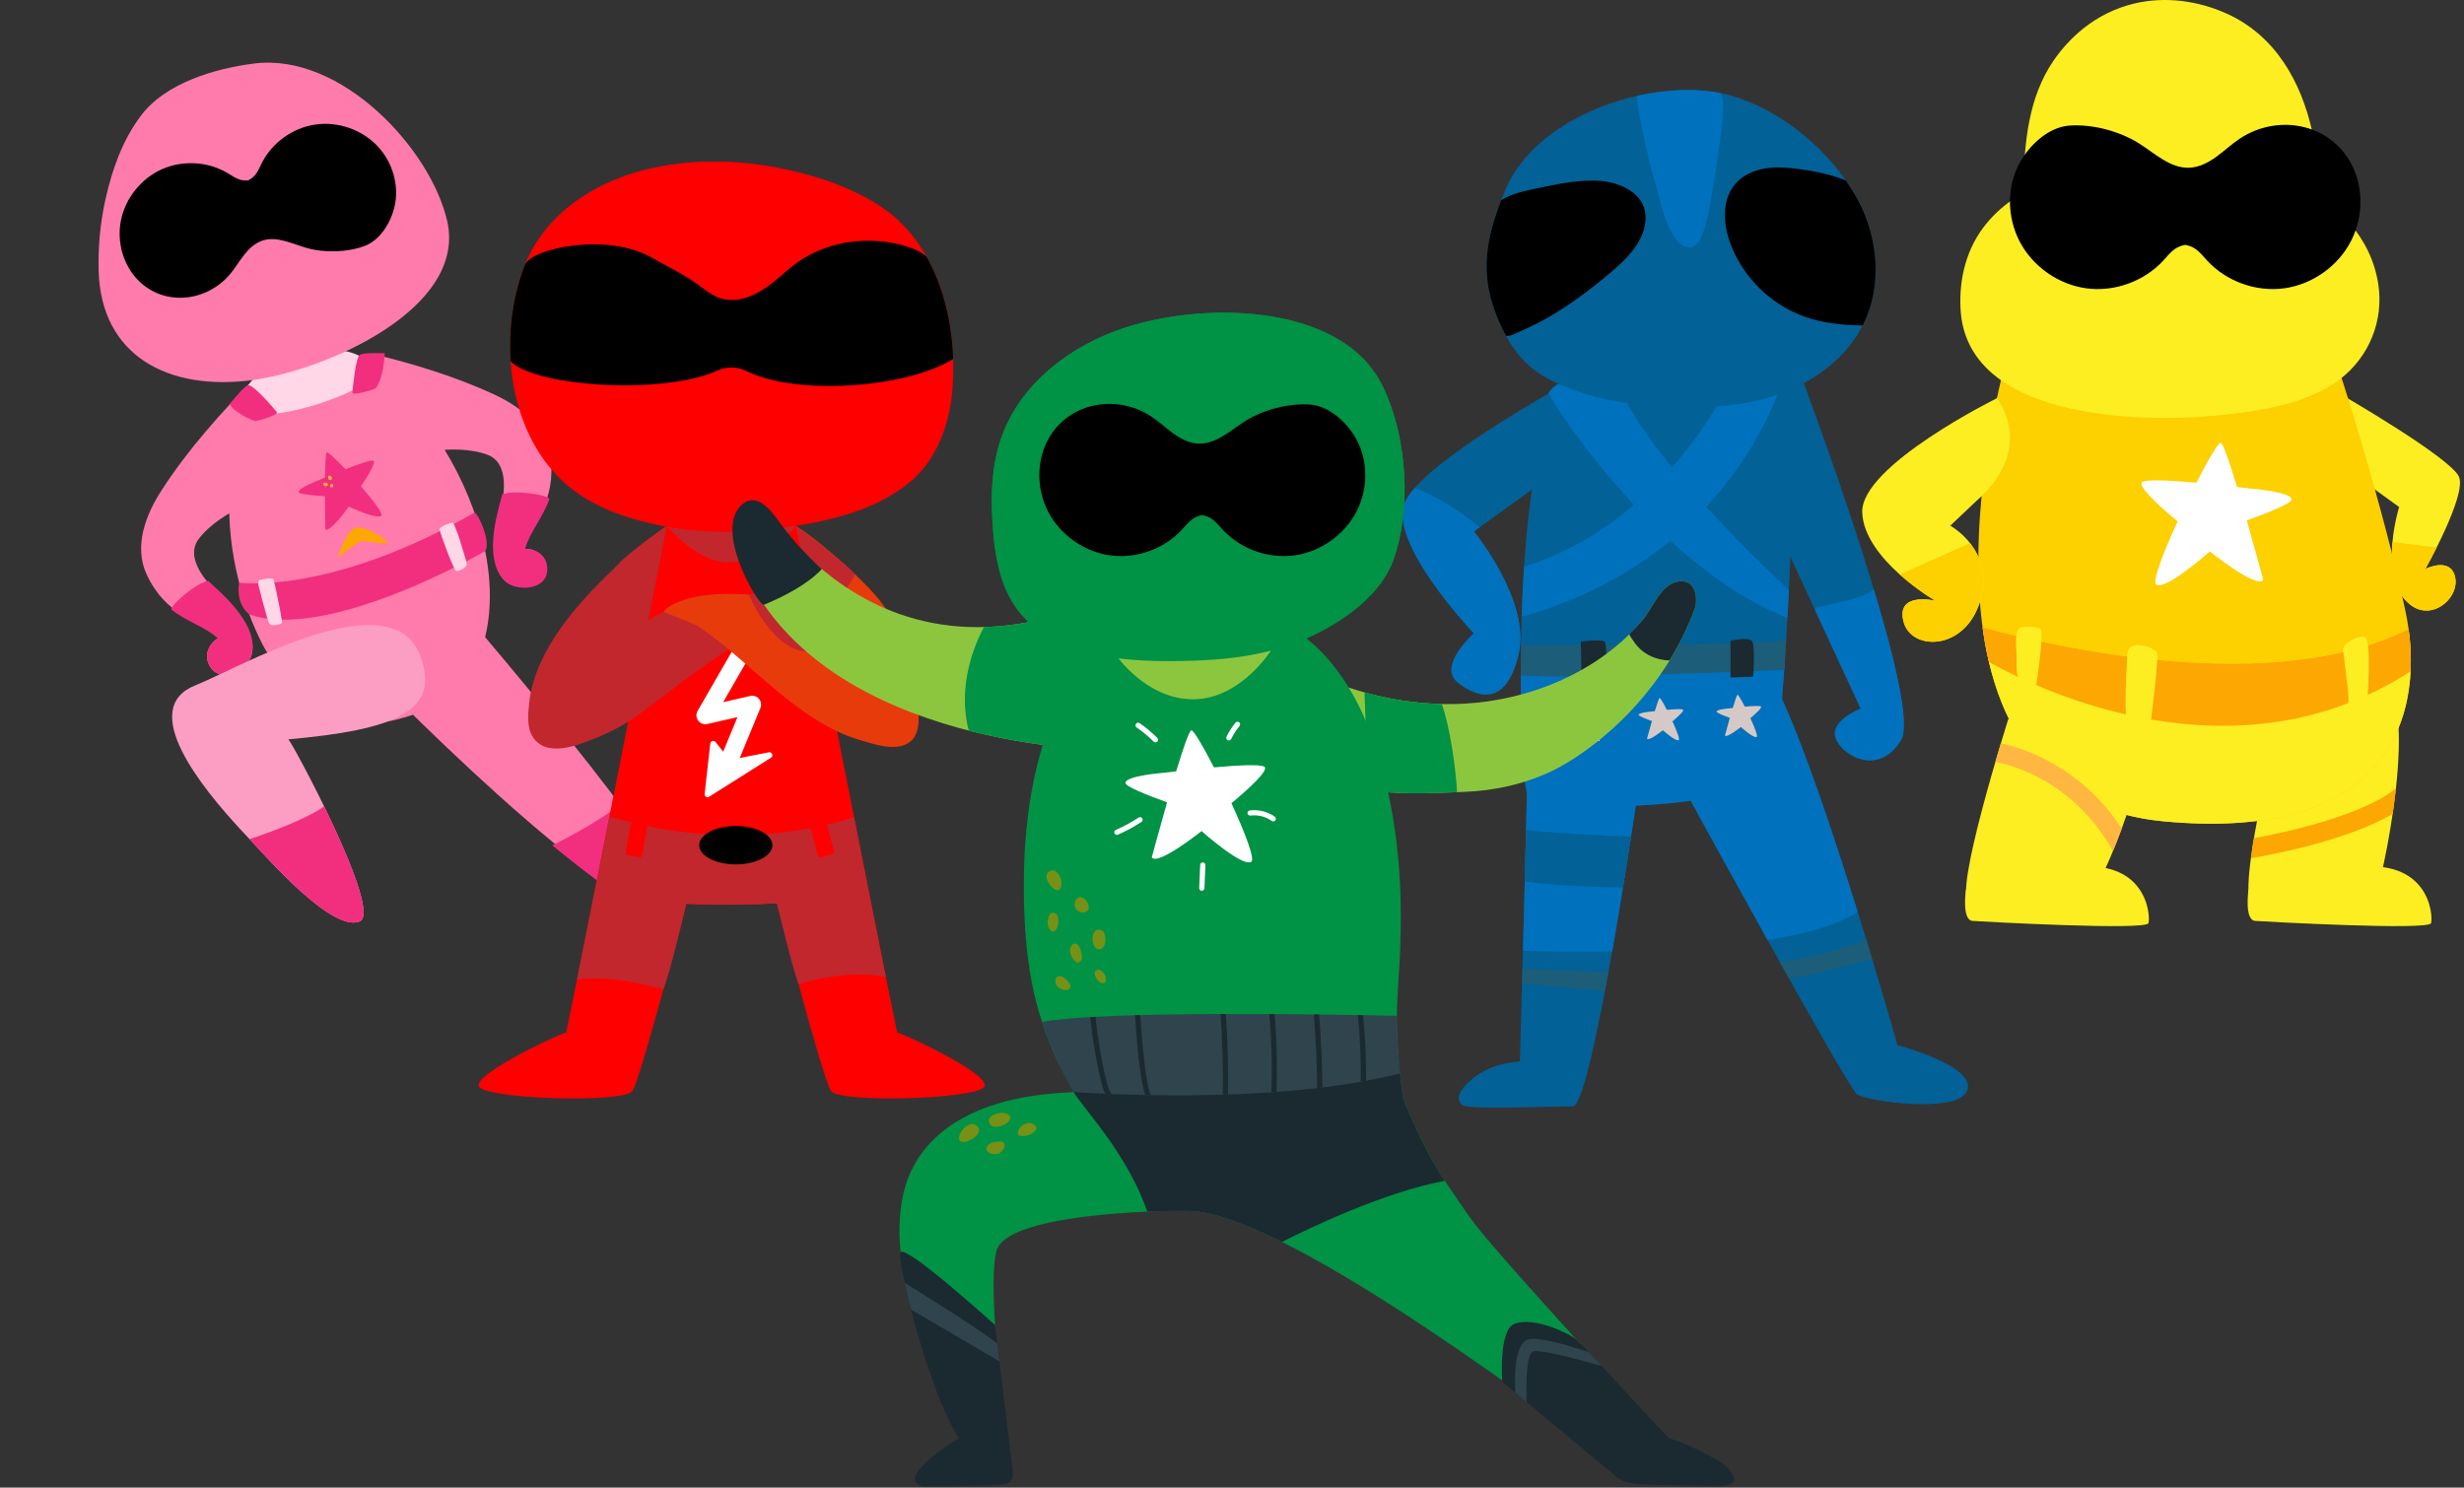 <svg width="520" height="314" viewBox="0 0 520 314" fill="none" xmlns="http://www.w3.org/2000/svg">
<rect x="0" y="0" width="520" height="314" fill="#333333" stroke="none"/>
<g clip-path="url(#clip0_10074_237)">
<path d="M494.055 83.26C494.055 83.26 517.382 96.724 518.962 100.684C520.542 104.644 511.846 120.087 511.846 120.087C511.846 120.087 517.382 117.314 518.172 122.068C518.962 126.819 511.846 132.364 507.102 126.028C502.359 119.691 506.312 107.021 506.312 107.021L499.196 101.874L494.058 83.263L494.055 83.26Z" fill="#FCEE21"/>
<path d="M476.391 172.933C476.391 172.933 472.807 190.73 475.495 190.73C478.183 190.73 498.34 193.136 500.132 192.172C501.924 191.209 510.434 151.288 503.716 145.035C504.166 145.035 476.391 172.933 476.391 172.933Z" fill="#FCEE21"/>
<path d="M423.554 75.343C423.554 75.343 396.547 167.729 456.688 173.369C504.171 177.822 512.39 151.041 507.589 128.711C502.786 106.384 494.144 79.698 494.144 79.698L423.554 75.343Z" fill="#FDD000"/>
<path d="M474.521 187.768C474.521 187.768 473.577 194.225 475.936 194.383C478.294 194.541 512.576 196.43 513.048 194.856C513.52 193.282 512.733 180.68 496.222 183.201C479.711 185.721 474.521 187.768 474.521 187.768Z" fill="#FCEE21"/>
<path d="M508.305 132.777C479.58 147.28 433.027 136.427 418.408 132.439C421.159 152.613 430.923 170.955 456.688 173.372C501.32 177.558 511.259 154.147 508.305 132.78V132.777Z" fill="#FCEE21"/>
<path d="M421.468 84.031C421.468 84.031 392.608 98.287 393.003 108.187C393.398 118.088 408.42 126.799 408.42 126.799C408.42 126.799 400.119 124.818 401.699 131.154C403.279 137.491 414.747 137.491 417.91 126.799C421.073 116.107 411.583 110.96 411.583 110.96L417.5 105.355C417.5 105.355 429.374 95.913 421.465 84.034L421.468 84.031Z" fill="#FCEE21"/>
<path d="M518.172 122.068C517.382 117.317 511.846 120.087 511.846 120.087C511.846 120.087 512.913 118.189 514.233 115.554L504.907 114.41C504.546 118.315 504.781 122.925 507.102 126.025C511.846 132.362 518.962 126.816 518.172 122.065V122.068Z" fill="#FDD000"/>
<path d="M417.91 126.799C419.538 121.291 417.809 117.268 415.751 114.647L400.915 121.254C404.702 124.643 408.423 126.799 408.423 126.799C408.423 126.799 400.122 124.818 401.702 131.154C403.282 137.491 414.749 137.491 417.912 126.799H417.91Z" fill="#FDD000"/>
<path d="M423.832 151.77C423.832 151.77 411.827 189.77 415.668 190.249C419.51 190.73 434.395 194.096 438.717 191.691C443.04 189.285 448.802 171.97 448.802 171.97C448.802 171.97 442.078 150.807 423.832 151.767V151.77Z" fill="#FCEE21"/>
<path d="M414.884 187.768C414.884 187.768 413.939 194.225 416.298 194.383C418.657 194.541 452.938 196.43 453.41 194.856C453.883 193.282 453.095 180.68 436.585 183.201C420.074 185.721 414.884 187.768 414.884 187.768Z" fill="#FCEE21"/>
<path d="M433.324 12.88C428.074 20.584 427.247 30 427.007 39.063C426.941 41.547 427.138 44.096 428.14 46.366C429.42 49.262 432.073 51.049 435.022 51.94C438.554 53.01 442.625 53.555 446.254 54.197C450.665 54.977 455.177 55.092 459.645 55.063C466.249 55.02 473.875 54.684 479.995 51.98C489.355 47.843 489.905 36.348 487.952 27.672C485.588 17.172 480.178 7.547 470.05 2.93C463.962 0.158 457.009 -0.811 450.459 0.734C446.495 1.669 442.776 3.504 439.602 6.059C437.157 8.028 435.059 10.334 433.324 12.88Z" fill="#FCEE21"/>
<path d="M508.72 141.72C508.866 138.753 508.714 135.745 508.305 132.774C479.58 147.277 433.027 136.424 418.408 132.436C418.745 134.908 419.189 137.353 419.753 139.745C431.575 146.294 472.111 165.309 508.72 141.717V141.72Z" fill="#FCA702"/>
<path d="M484.059 38.674C473.442 34.164 461.297 33.071 449.821 34.264C438.777 35.411 426.557 38.401 419.341 47.029C415.033 52.179 413.427 58.659 413.745 65.139C414.878 88.194 450.37 89.35 467.752 87.713C476.23 86.915 486.813 85.361 493.674 80.163C500.038 75.343 503.072 67.653 501.918 60.026C500.441 50.246 493.365 42.625 484.059 38.671V38.674Z" fill="#FCEE21"/>
<path d="M426.108 132.686C425.066 133.787 425.581 137.394 425.578 138.701C425.575 140.373 425.401 142.979 426.537 144.375C428.28 146.509 429.443 146.509 429.443 146.509C429.443 146.509 431.572 133.322 430.605 132.74C429.866 132.296 426.875 132.026 426.197 132.605C426.165 132.631 426.136 132.66 426.108 132.688V132.686Z" fill="#FCEE21"/>
<path d="M494.659 136.513C494.307 137.262 494.608 138.11 494.731 139.125C494.877 140.335 495.014 141.545 495.146 142.758C495.346 144.633 495.764 146.712 495.552 148.599C495.358 150.345 499.617 147.822 499.617 147.822C499.617 147.822 500.584 134.83 499.036 134.44C497.871 134.148 496.228 135.074 495.326 135.742C494.994 135.986 494.785 136.241 494.659 136.508V136.513Z" fill="#FCEE21"/>
<path d="M449.566 136.651C448.759 137.336 448.931 138.566 448.865 139.719C448.765 141.494 448.682 143.269 448.627 145.043C448.578 146.738 448.538 148.441 448.619 150.136C448.65 150.764 448.536 152.306 449.094 152.774C450.256 153.743 453.74 153.551 453.74 153.551C453.74 153.551 455.869 138.036 455.094 137.457C453.926 136.579 451.681 135.84 450.264 136.284C449.972 136.376 449.741 136.502 449.56 136.657L449.566 136.651Z" fill="#FCEE21"/>
<path d="M505.637 166.373C499.302 171.778 483.349 175.551 475.661 176.927C475.446 178.2 475.217 179.663 475.02 181.157C477.879 180.681 495.028 177.65 504.938 171.786C505.202 169.994 505.439 168.179 505.637 166.373Z" fill="#FCA702"/>
<path d="M421.101 160.813C424.03 161.352 437.486 164.59 445.916 179.648C446.646 177.879 447.282 176.213 447.768 174.889C438.863 161.284 426.191 157.708 422.258 156.905C421.909 158.072 421.516 159.385 421.101 160.813Z" fill="#FFB741"/>
<path d="M496.079 34.339C491.439 25.957 480.63 24.051 472.761 29.209C471.009 30.359 469.481 31.818 467.786 33.051C466.091 34.284 464.148 35.313 462.052 35.402C458.048 35.571 454.81 32.414 451.421 30.273C447.313 27.678 441.603 26.167 436.753 26.505C432.297 26.818 428.318 30.602 426.248 34.339C423.46 39.373 423.549 45.807 426.197 50.917C428.945 56.224 434.372 60.052 440.286 60.855C446.203 61.658 452.449 59.416 456.508 55.032C457.318 54.157 458.056 53.194 459.041 52.52C459.676 52.084 460.406 51.817 461.165 51.685C461.921 51.82 462.651 52.084 463.289 52.52C464.271 53.194 465.012 54.157 465.822 55.032C469.881 59.416 476.13 61.658 482.044 60.855C487.961 60.052 493.385 56.224 496.133 50.917C498.778 45.807 498.867 39.373 496.082 34.339H496.079Z" fill="black"/>
<path d="M452.062 101.765C452.869 101.117 458.228 101.415 463.524 101.891C466.011 97.045 468.187 93.329 468.668 93.45C469.166 93.576 470.557 97.693 472.1 102.788C473.66 102.972 474.644 103.095 474.644 103.095C474.644 103.095 483.61 103.76 483.61 105.423C483.61 106.226 478.97 108.113 474.166 109.85C476.03 116.385 477.633 122.386 477.633 122.386C476.305 124.382 466.343 116.399 466.343 116.399C466.343 116.399 457.046 124.714 455.053 123.384C454.16 122.787 456.542 116.634 459.559 110.06C455.815 106.923 451.029 102.593 452.065 101.762L452.062 101.765Z" fill="white"/>
</g>
<g clip-path="url(#clip1_10074_237)">
<path d="M378.958 86.351C378.958 86.351 377.238 155.2 373.801 162.946C370.362 170.693 323.944 172.412 322.224 167.25C320.505 162.087 317.926 82.048 334.26 78.607C350.591 75.164 377.241 76.026 378.958 86.354V86.351Z" fill="#026196"/>
<path d="M400.446 220.607C400.446 220.607 376.377 135.406 369.501 138.849C362.624 142.293 354.887 165.528 354.887 165.528C354.887 165.528 389.784 229.391 391.85 230.935C393.918 232.482 413.488 235.238 415.208 230.076C416.927 224.913 400.446 220.61 400.446 220.61V220.607Z" fill="#026196"/>
<path d="M346.592 160.696C346.592 160.696 336.228 233.516 331.93 233.516C326.678 233.516 309.938 234.321 308.583 233.236C306.287 231.398 309.872 228.385 311.248 227.32C313.956 225.22 317.382 224.294 320.753 224.051C320.753 224.051 322.385 167.25 322.385 157.784C322.385 148.318 346.589 160.698 346.589 160.698L346.592 160.696Z" fill="#026196"/>
<path d="M376.071 147.54C376.306 144.779 376.525 141.779 376.731 138.643L376.726 138.629L320.956 140.333V140.338C320.901 154.21 321.614 165.424 322.224 167.252C322.23 167.265 322.238 167.276 322.243 167.289C322.053 176.268 321.714 189.35 321.408 200.691C324.935 200.81 331.893 200.982 340.225 200.852C342.204 189.622 344.029 177.911 345.215 170.056C349.109 169.876 353.09 169.529 356.804 169.021C359.927 174.721 366.439 186.578 373.019 198.408C380.857 197.147 387.728 195.274 392.066 192.526C387.158 176.787 380.981 158.228 376.076 147.54H376.071Z" fill="#0071BC"/>
<path d="M331.679 80.326C331.679 80.326 299.873 97.539 296.436 106.145C292.996 114.752 311.05 133.686 311.05 133.686C311.05 133.686 303.312 140.571 307.61 144.014C311.908 147.458 317.926 149.177 320.505 137.989C323.083 126.802 311.05 112.17 311.05 112.17L332.54 96.679L331.682 80.329L331.679 80.326Z" fill="#026196"/>
<path d="M380.215 79.647C380.215 79.647 405.954 148.191 401.217 156.154C396.48 164.118 388.526 159.376 387.364 155.707C386.202 152.039 392.682 149.577 392.682 149.577L363.448 86.475L380.213 79.647H380.215Z" fill="#026196"/>
<path d="M376.543 141.396C376.686 139.373 376.823 137.278 376.953 135.138C366.074 136.36 326.446 136.191 320.991 136.162C320.959 138.349 320.946 140.486 320.951 142.557C327.717 143.343 367.382 141.774 376.543 141.396Z" fill="#1C5D7A"/>
<path d="M342.51 187.308C343.128 183.51 343.704 179.863 344.217 176.554C338.268 176.515 327.022 175.658 322.061 175.258C321.979 178.665 321.889 182.325 321.794 186.057C328.678 187.033 337.61 187.261 342.51 187.308Z" fill="#026196"/>
<path d="M377.539 206.515C382.382 205.806 391.371 203.429 395.099 202.416C394.697 201.085 394.277 199.705 393.844 198.287C389.623 200.498 380.435 202.315 375.661 203.154C376.293 204.283 376.919 205.407 377.539 206.515Z" fill="#1C5D7A"/>
<path d="M339.443 205.206L321.305 204.449C321.276 205.518 321.247 206.562 321.22 207.578L338.709 209.17C338.954 207.869 339.2 206.547 339.443 205.206Z" fill="#1C5D7A"/>
<path d="M338.434 149.973C338.194 149.78 336.603 149.87 335.031 150.01C334.294 148.572 333.647 147.471 333.505 147.506C333.357 147.543 332.944 148.765 332.485 150.277C332.023 150.33 331.729 150.37 331.729 150.37C331.729 150.37 329.069 150.568 329.069 151.06C329.069 151.298 330.448 151.859 331.872 152.375C331.32 154.314 330.844 156.094 330.844 156.094C331.238 156.686 334.197 154.316 334.197 154.316C334.197 154.316 336.957 156.784 337.549 156.39C337.813 156.213 337.108 154.388 336.212 152.438C337.324 151.507 338.743 150.222 338.437 149.976L338.434 149.973Z" fill="#D4C9C6"/>
<path d="M355.177 149.796C354.937 149.603 353.346 149.693 351.775 149.833C351.038 148.394 350.39 147.294 350.248 147.328C350.1 147.365 349.688 148.587 349.228 150.1C348.766 150.153 348.472 150.193 348.472 150.193C348.472 150.193 345.812 150.391 345.812 150.883C345.812 151.121 347.191 151.682 348.615 152.198C348.063 154.136 347.585 155.916 347.585 155.916C347.978 156.509 350.937 154.139 350.937 154.139C350.937 154.139 353.698 156.607 354.29 156.212C354.554 156.035 353.848 154.21 352.953 152.261C354.065 151.33 355.484 150.045 355.177 149.799V149.796Z" fill="#D4C9C6"/>
<path d="M371.622 149.122C371.381 148.929 369.791 149.019 368.219 149.159C367.482 147.72 366.835 146.62 366.692 146.654C366.544 146.691 366.132 147.913 365.673 149.426C365.21 149.479 364.917 149.518 364.917 149.518C364.917 149.518 362.257 149.717 362.257 150.209C362.257 150.447 363.636 151.008 365.06 151.523C364.508 153.462 364.032 155.242 364.032 155.242C364.426 155.834 367.385 153.465 367.385 153.465C367.385 153.465 370.145 155.932 370.737 155.538C371.001 155.361 370.296 153.536 369.4 151.587C370.512 150.656 371.931 149.37 371.624 149.124L371.622 149.122Z" fill="#D4C9C6"/>
<path d="M377.228 130.396C377.333 128.46 377.436 126.506 377.531 124.551C370.259 117.778 344.452 92.972 340.664 78.636C340.566 78.261 340.458 77.925 340.352 77.586C338.217 77.864 328.44 79.522 326.763 83.048C332.849 93.501 354.036 121.594 377.228 130.396Z" fill="#0071BC"/>
<path d="M321.638 119.576C321.405 123.117 321.239 126.685 321.128 130.195C361.486 118.92 373.714 87.568 375.703 81.593C373.854 80.25 371.337 79.215 368.383 78.459C367.054 78.832 365.765 79.752 364.719 81.585C349.751 108.867 329.685 117.225 321.635 119.576H321.638Z" fill="#0071BC"/>
<path d="M323.989 31.134C321.202 33.803 318.972 36.884 317.567 40.344C313.99 49.157 312.07 56.665 315.596 65.978C318.135 72.68 321.627 77.731 328.068 80.638C335.52 84.002 342.843 85.418 351.011 85.841C359.098 86.261 367.358 85.952 375.024 83.347C382.691 80.739 389.76 75.592 393.303 68.303C397.004 60.688 396.449 51.402 392.851 43.737C387.446 32.219 374.116 21.113 361.388 19.344C349.524 17.696 333.507 22.02 323.989 31.134Z" fill="#026196"/>
<path d="M338.069 38.217C333.449 37.76 328.213 38.95 324.404 39.751C321.942 40.27 319.023 40.825 316.814 42.259C313.744 50.262 312.329 57.345 315.596 65.975C316.262 67.737 317.002 69.376 317.837 70.9C318.719 71.027 319.778 70.374 321.104 69.805C323.366 68.837 325.556 67.702 327.669 66.446C331.832 63.973 335.692 61.027 339.411 57.932C343.131 54.838 347.619 50.669 347.26 45.361C346.951 40.82 342.019 38.603 338.069 38.215V38.217Z" fill="black"/>
<path d="M345.477 20.253C345.553 21.536 345.712 22.758 345.849 23.52C346.792 28.675 347.897 33.808 349.387 38.834C350.348 42.071 350.908 45.475 352.422 48.522C354.123 51.941 357.349 54.412 359.253 49.527C360.45 46.453 360.957 43.16 361.454 39.899C362.204 34.988 363.1 30.061 363.551 25.128C363.61 24.48 363.869 19.814 363.005 19.642C362.463 19.534 361.922 19.42 361.38 19.344C356.527 18.669 350.982 19.01 345.472 20.253H345.477Z" fill="#0071BC"/>
<path d="M392.853 43.74C391.966 41.846 390.846 39.971 389.567 38.138C389.071 37.913 388.563 37.702 388.04 37.527C385.195 36.578 382.236 35.993 379.262 35.628C376.969 35.345 374.634 35.189 372.359 35.586C370.084 35.982 367.852 36.98 366.315 38.704C363.345 42.031 363.62 47.199 365.168 51.383C367.821 58.546 373.793 64.396 381.005 66.898C384.873 68.239 388.999 68.638 393.099 68.697C393.165 68.564 393.239 68.438 393.305 68.305C397.006 60.691 396.452 51.405 392.853 43.74Z" fill="black"/>
<path d="M333.615 135.427C333.615 135.427 337.866 134.871 338.603 135.427C339.343 135.982 338.788 143.935 338.788 143.935H333.8L333.615 135.427Z" fill="#1A2A30"/>
<path d="M365.21 135.241C365.21 135.241 369.276 134.316 369.831 135.427C370.386 136.537 370.016 142.827 370.016 142.827L365.21 143.012V135.241Z" fill="#1A2A30"/>
<path d="M298.544 103.014C297.556 104.138 296.814 105.196 296.436 106.145C292.996 114.752 311.05 133.686 311.05 133.686C311.05 133.686 303.312 140.571 307.61 144.014C311.908 147.458 317.926 149.177 320.505 137.989C323.083 126.802 311.05 112.17 311.05 112.17L312.302 111.268C308.759 108.433 303.373 104.669 298.544 103.014Z" fill="#0071BC"/>
<path d="M401.217 156.157C403.172 152.869 399.931 139.248 395.453 124.392C392.407 126.929 384.437 127.495 383.293 128.423C383.19 128.507 383.106 128.613 383.013 128.706L392.684 149.582C392.684 149.582 386.204 152.041 387.367 155.712C388.529 159.381 396.483 164.123 401.22 156.159L401.217 156.157Z" fill="#0071BC"/>
</g>
<g clip-path="url(#clip2_10074_237)">
<path d="M101.549 112.778C101.697 113.327 101.839 113.877 101.974 114.429C104.042 122.948 104.123 132.717 100.194 140.522C98.044 144.798 94.99 148.122 90.597 149.651C85.99 151.254 81.301 153.225 76.292 152.263C73.253 151.68 70.32 150.495 67.623 148.889C62.306 145.723 57.78 140.895 54.99 135.204C49.696 124.403 47.477 112.051 48.663 100.153C49.631 90.447 53.576 78.649 63.997 75.61C69.624 73.969 72.683 73.184 77.13 76.471C88.832 85.12 97.674 98.462 101.549 112.778Z" fill="#FF7BAC"/>
<path d="M50.454 122.972C50.454 122.972 69.384 125.753 100.121 108.218C100.771 108.014 103.736 114.509 102.387 116.295C102.644 116.22 69.191 135.623 52.613 129.676C52.613 129.676 49.739 127.787 50.454 122.972Z" fill="#F22F7E"/>
<path d="M78.793 97.254C78.278 97.044 75.555 98.003 72.889 99.047C70.877 96.928 69.196 95.345 68.966 95.481C68.728 95.621 68.626 97.948 68.591 100.8C67.811 101.128 67.322 101.341 67.322 101.341C67.322 101.341 62.787 103.036 63.036 103.889C63.156 104.301 65.837 104.572 68.58 104.742C68.597 108.382 68.668 111.709 68.668 111.709C69.654 112.536 73.606 106.928 73.606 106.928C73.606 106.928 79.657 109.803 80.489 108.818C80.861 108.376 78.708 105.57 76.164 102.646C77.63 100.468 79.452 97.52 78.792 97.249L78.793 97.254Z" fill="#F22F7E"/>
<path d="M71.276 117.681C71.276 117.681 73.142 111.25 75.54 111.311C77.937 111.372 82.449 114.362 81.761 114.627C81.073 114.893 76.598 114.057 76.083 114.254C75.566 114.453 71.279 117.681 71.279 117.681L71.276 117.681Z" fill="#FCA702"/>
<path d="M54.68 122.538C54.74 122.47 54.818 122.421 54.918 122.389C55.266 122.279 57.575 121.833 57.712 122.305C58.106 123.656 58.352 125.069 58.641 126.446C58.925 127.809 59.214 129.176 59.409 130.556C59.44 130.775 59.488 131.009 59.487 131.231C59.487 131.619 59.3 131.667 58.944 131.768C58.449 131.913 57.235 132.198 56.882 131.639C56.43 130.922 56.26 129.89 56.023 129.089C55.611 127.696 55.228 126.29 54.908 124.87C54.789 124.34 54.243 123.026 54.68 122.538Z" fill="#FFD7E7"/>
<path d="M95.453 110.301C95.32 110.251 92.582 111.168 92.762 111.786C93.202 113.296 93.76 114.781 94.313 116.251C94.663 117.176 95.021 118.1 95.434 118.997C95.602 119.359 95.912 120.339 96.33 120.513C96.742 120.685 98.484 119.769 98.482 119.214C98.479 118.399 98.085 117.473 97.862 116.701C97.333 114.856 96.789 112.978 96.028 111.213C95.929 110.987 95.825 110.609 95.644 110.437C95.567 110.365 95.51 110.323 95.457 110.303L95.453 110.301Z" fill="#FFD7E7"/>
<path d="M69.45 100.387C69.286 100.414 69.183 100.592 69.304 101.006C69.325 101.079 69.356 101.153 69.405 101.21C69.565 101.394 69.913 101.334 70.024 101.115C70.212 100.741 69.736 100.339 69.45 100.387Z" fill="#FFB741"/>
<path d="M68.486 101.904C68.308 101.944 68.191 102.073 68.274 102.318C68.329 102.488 68.503 102.606 68.682 102.628C68.808 102.644 68.946 102.618 69.044 102.537C69.52 102.135 68.867 101.817 68.486 101.904Z" fill="#FFB741"/>
<path d="M69.836 102.199C69.671 102.274 69.56 102.454 69.672 102.676C69.887 103.098 70.528 102.781 70.316 102.361C70.215 102.157 69.998 102.125 69.836 102.199Z" fill="#FFB741"/>
<path d="M53.819 79.799C46.623 87.092 39.589 94.968 34.034 103.587C30.827 108.564 28.16 115.238 30.951 121.251C34.965 129.889 41.358 130.639 46.082 134.741C46.005 134.476 42.164 137.187 44.346 140.714C46.737 144.579 52.346 141.244 53.13 138.144C54.173 134.028 50.241 128.847 46.96 126.04C43.971 123.481 38.767 117.917 41.963 113.724C44.271 110.691 48.159 108.244 51.626 106.713C53.54 105.868 53.815 79.797 53.815 79.797L53.819 79.799Z" fill="#FF7BAC"/>
<path d="M80.014 77.906C79.288 77.347 78.55 76.802 77.798 76.279C73.795 73.478 70.501 73.637 65.743 74.243L61.037 74.037C56.046 76.468 48.567 84.184 50.648 86.496C57.395 90.353 80.004 81.635 80.015 77.909L80.014 77.906Z" fill="#FFD7E7"/>
<path d="M20.82 57.178C21.303 75.024 35.465 82.669 53.447 80.203C68.776 78.102 98.56 65.171 94.381 46.688C90.962 31.564 72.131 11.102 53.663 13.406C45.329 14.446 34.93 17.531 29.773 24.375C25.798 29.65 23.654 35.852 22.265 42.038C21.137 47.062 20.688 52.196 20.82 57.178Z" fill="#FF7BAC"/>
<path d="M29.281 59.28C34.748 64.682 43.536 63.713 48.463 57.969C49.561 56.688 50.415 55.22 51.448 53.89C52.481 52.56 53.754 51.328 55.354 50.791C58.411 49.757 61.625 51.458 64.724 52.34C68.484 53.411 73.237 53.288 76.912 51.932C80.291 50.687 82.518 46.877 83.28 43.538C84.305 39.038 82.793 34.106 79.601 30.77C76.285 27.304 71.23 25.585 66.475 26.3C61.719 27.015 57.391 30.149 55.235 34.438C54.805 35.294 54.45 36.202 53.84 36.941C53.446 37.42 52.942 37.789 52.387 38.063C51.772 38.13 51.149 38.09 50.559 37.898C49.648 37.602 48.86 37.027 48.038 36.537C43.915 34.078 38.58 33.762 34.185 35.715C29.791 37.667 26.454 41.834 25.518 46.539C24.619 51.068 25.994 56.037 29.279 59.284L29.281 59.28Z" fill="black"/>
<path d="M53.137 138.148C54.824 131.193 45.046 123.913 43.979 122.613C41.441 122.954 36.023 127.727 36.159 128.651C39.373 131.227 43.196 132.232 46.089 134.745C46.012 134.48 42.171 137.191 44.353 140.718C46.744 144.583 52.385 141.256 53.137 138.148Z" fill="#F22F7E"/>
<path d="M76.058 75.671C76.222 75.189 77.382 74.383 78.772 74.723C87.401 76.844 96.055 79.477 104.082 83.166C109.462 85.639 115.298 89.833 116.176 96.405C117.433 105.846 112.445 109.915 110.666 115.912C110.589 115.648 115.285 115.87 115.341 120.017C115.402 124.562 108.88 124.763 106.552 122.57C103.461 119.66 103.992 113.178 105.25 109.047C106.395 105.283 107.793 97.794 102.845 95.975C99.268 94.658 94.674 94.685 90.927 95.257C88.86 95.573 76.06 75.668 76.06 75.668L76.058 75.671Z" fill="#FF7BAC"/>
<path d="M106.593 122.671C101.359 117.642 105.755 106.088 105.957 104.391C108.312 103.299 115.548 104.427 115.937 105.292C114.592 109.248 111.872 112.19 110.765 115.916C110.687 115.647 115.449 115.872 115.507 120.078C115.569 124.688 108.93 124.917 106.592 122.668L106.593 122.671Z" fill="#F22F7E"/>
<path d="M48.523 85.234C48.523 85.234 50.782 82.358 52.158 81.339C53.108 80.636 57.956 86.396 58.414 86.981C58.873 87.566 54.492 88.843 53.92 88.865C53.35 88.886 48.814 86.728 48.523 85.231L48.523 85.234Z" fill="#F22F7E"/>
<path d="M81.207 74.566C81.207 74.566 76.535 74.346 75.88 74.939C75.005 75.736 74.442 82.115 74.368 82.852C74.296 83.592 78.677 82.314 79.171 82.025C79.663 81.737 80.897 79.497 81.209 74.563L81.207 74.566Z" fill="#F22F7E"/>
<path d="M76.286 139.961C76.286 139.961 130.516 196.3 143.637 192.998C151.009 191.141 99.32 130.877 99.32 130.877L76.283 139.962L76.286 139.961Z" fill="#FF7BAC"/>
<path d="M37.859 146.905C38.649 145.995 39.77 145.227 41.279 144.634C49.868 141.266 82.211 122.368 88.547 138.093C93.476 150.328 82.874 154.061 60.858 156.06C61.766 156.845 80.875 192.436 75.906 194.491C70.131 196.879 56.195 180.853 53.066 177.549C47.689 171.869 31.264 154.5 37.859 146.905Z" fill="#FC9DC4"/>
<path d="M52.658 177.118C52.799 177.266 52.937 177.412 53.066 177.549C56.196 180.855 70.131 196.879 75.906 194.491C78.805 193.291 73.501 180.668 68.404 170.208C64.603 172.904 57.142 175.624 52.658 177.118Z" fill="#F22F7E"/>
<path d="M116.551 178.444C116.72 178.578 116.889 178.709 117.043 178.83C120.823 181.803 137.849 196.401 143.514 193.025C146.36 191.329 138.873 178.961 131.938 168.819C128.383 172.218 121.005 176.199 116.551 178.444Z" fill="#F22F7E"/>
</g>
<g clip-path="url(#clip3_10074_237)">
<path d="M119.474 218.019C121.224 210.145 141.345 107.801 141.345 107.801L154.415 109.435L167.485 107.801C167.485 107.801 187.605 210.148 189.356 218.019C188.481 217.144 209.476 226.766 207.729 229.391C205.978 232.017 177.111 232.889 175.36 230.267C173.613 227.647 164.018 190.864 163.987 190.776C163.915 190.577 161.074 190.817 160.835 190.826C159.333 190.886 157.831 190.924 156.329 190.939C152.507 190.983 148.646 190.987 144.846 190.776C144.846 190.776 135.223 227.641 133.473 230.267C131.722 232.892 102.855 232.017 101.104 229.391C99.353 226.766 120.349 217.144 119.477 218.019H119.474Z" fill="#FF0000"/>
<path d="M168.058 110.997C168.058 110.997 161.2 118.386 154.235 118.708C147.27 119.029 140.721 110.997 140.721 110.997H168.058Z" fill="#C1272D"/>
<path d="M128.614 172.357C153.952 179.872 173.874 174.618 180.237 172.473C182.794 185.398 185.219 197.614 186.944 206.212C177.596 204.44 168.597 207.903 168.502 207.651C167.07 203.816 163.996 190.81 163.987 190.779C163.914 190.58 161.074 190.819 160.835 190.829C159.333 190.889 157.831 190.927 156.329 190.942C152.507 190.986 148.646 190.989 144.846 190.779C144.846 190.779 141.694 204.339 140.013 208.825C137.324 208.161 136.552 207.875 133.822 207.371C129.867 206.644 125.787 206.291 121.778 206.751C123.513 198.102 125.998 185.593 128.617 172.357H128.614Z" fill="#C1272D"/>
<path d="M153.373 163.617C153.133 163.617 152.891 163.573 152.658 163.475C151.701 163.082 151.244 161.983 151.641 161.029L155.633 151.366L149.267 152.821C148.539 152.988 147.784 152.708 147.34 152.106C146.896 151.508 146.852 150.702 147.223 150.057L155.709 135.347C156.225 134.45 157.371 134.141 158.269 134.661C159.166 135.177 159.472 136.323 158.955 137.22L152.614 148.208L158.329 146.902C159.015 146.744 159.727 146.984 160.177 147.519C160.63 148.054 160.747 148.797 160.479 149.446L155.104 162.458C154.805 163.182 154.106 163.617 153.373 163.617Z" fill="white"/>
<path d="M140.721 110.997C140.674 111.236 139.591 111.793 139.402 111.932C138.196 112.807 137.015 113.714 135.85 114.643C132.09 117.64 128.507 120.867 125.195 124.356C120.887 128.893 116.857 133.886 114.218 139.6C112.93 142.39 111.995 145.365 111.674 148.429C111.425 150.812 111.123 153.772 112.628 155.834C114.958 159.03 119.505 158.044 122.679 156.942C127.03 155.431 131.328 153.438 135.025 150.664C146.637 141.956 157.478 133.25 168.666 129.217C168.748 128.839 164.645 125.662 151.367 126.475C142.1 127.041 136.791 130.964 136.791 130.964C136.791 130.964 140.721 110.997 140.721 110.994V110.997Z" fill="#C1272D"/>
<path d="M168.058 110.997C168.105 111.236 169.189 111.793 169.377 111.932C170.583 112.807 171.764 113.714 172.929 114.642C176.689 117.64 180.272 120.867 183.584 124.355C189.97 131.084 193.478 140.019 193.818 149.25C193.874 150.758 193.972 152.342 193.651 153.828C193.431 154.855 192.952 155.862 192.136 156.526C189.362 158.793 184.567 157.103 181.579 156.24C178.043 155.22 174.733 153.523 171.645 151.542C165.328 147.49 159.919 142.248 154.198 137.437C151.883 135.488 149.509 133.574 146.924 131.99C146.313 131.616 140.082 129.204 140.072 129.169C139.991 128.792 144.005 124.639 157.283 125.451C166.55 126.018 171.374 127.589 171.374 127.589C171.374 127.589 168.052 111.006 168.052 111.003L168.058 110.997Z" fill="#E83B0C"/>
<path d="M168.058 110.997C168.058 110.997 179.834 120.024 180.433 121.22C180.581 121.667 172.359 133.48 172.359 133.48L168.058 111V110.997Z" fill="#C1272D"/>
<path d="M140.721 110.997C140.721 110.997 132.289 116.733 129.745 119.872C129.597 120.02 133.781 133.776 133.781 133.776L136.788 130.964L140.718 110.994L140.721 110.997Z" fill="#C1272D"/>
<path d="M149.323 167.644L150.517 157.008L153.769 161.095L162.381 159.398L149.323 167.644Z" fill="white"/>
<path d="M149.323 168.267C149.207 168.267 149.093 168.236 148.993 168.173C148.788 168.044 148.678 167.811 148.703 167.575L149.896 156.939C149.925 156.687 150.101 156.48 150.343 156.41C150.589 156.338 150.847 156.423 151.005 156.621L154.021 160.412L162.261 158.787C162.554 158.728 162.85 158.888 162.964 159.168C163.074 159.449 162.97 159.767 162.718 159.927L149.66 168.17C149.556 168.236 149.443 168.267 149.326 168.267H149.323ZM150.97 158.58L150.088 166.419L159.213 160.661L153.889 161.709C153.662 161.753 153.423 161.668 153.278 161.486L150.967 158.58H150.97Z" fill="white"/>
<path d="M171.38 127.583C171.38 127.583 177.41 136.398 171.563 137.4C163.574 138.766 158.033 125.527 158.033 125.527C158.033 125.527 165.955 122.75 171.377 127.583H171.38Z" fill="#C1272D"/>
<path d="M165.769 35.736C172.844 37.241 180.231 39.757 186.251 43.847C198.412 52.108 202.263 69.075 200.934 82.928C200.282 89.713 197.672 96.87 192.398 101.422C186.566 106.457 178.865 108.95 171.418 110.383C161.112 112.366 150.394 113.065 140.038 111.047C131.848 109.451 123.721 106.699 117.776 100.616C106.819 89.405 105.204 70.102 110.767 55.949C114.955 45.295 125.125 38.667 135.856 35.9C145.598 33.391 155.977 33.652 165.769 35.736Z" fill="#FF0000"/>
<path d="M151.389 78.212C140.362 83.334 113.242 81.735 107.779 76.294C107.291 69.264 108.34 62.117 110.767 55.946C112.172 52.376 128.101 49.004 137.55 54.384C140.422 56.018 143.401 57.448 146.156 59.271C148.341 60.716 150.403 62.803 153.083 63.213C158.159 63.987 162.485 60.288 165.949 57.227C177.989 46.576 194.233 51.812 195.704 54.482C199.221 60.87 200.906 68.464 201.154 75.772C191.044 82.028 167.954 83.504 157.604 78.35C155.652 77.377 153.366 77.296 151.392 78.212H151.389Z" fill="black"/>
<path d="M136.086 173.98L133.709 173.568C133.408 173.516 133.121 173.718 133.069 174.02L132.054 179.867C132.002 180.169 132.204 180.456 132.506 180.508L134.882 180.92C135.184 180.972 135.47 180.77 135.523 180.469L136.537 174.621C136.589 174.32 136.387 174.033 136.086 173.98Z" fill="#FF0000"/>
<path d="M173.77 173.527L171.443 174.163C171.148 174.244 170.974 174.549 171.055 174.844L172.62 180.569C172.7 180.864 173.005 181.038 173.3 180.957L175.627 180.321C175.922 180.241 176.096 179.936 176.015 179.641L174.45 173.916C174.37 173.621 174.065 173.447 173.77 173.527Z" fill="#FF0000"/>
<path d="M155.284 182.448C159.548 182.448 163.005 180.632 163.005 178.393C163.005 176.153 159.548 174.337 155.284 174.337C151.02 174.337 147.563 176.153 147.563 178.393C147.563 180.632 151.02 182.448 155.284 182.448Z" fill="black"/>
</g>
<g clip-path="url(#clip4_10074_237)">
<path d="M311.15 258.228C308.919 255.286 306.928 252.145 304.824 249.11C301.662 244.542 297.208 235.321 295.475 230.019C295.036 228.672 295.084 232.459 293.756 231.956C293.191 231.744 292.568 231.752 291.964 231.768C283.4 232.02 273.202 234.638 264.838 231.951C256.942 229.416 248.562 230.038 240.237 230.213C230.987 230.407 221.605 230.115 212.629 232.363C201.706 235.1 192.653 241.51 190.47 252.799C188.971 260.553 190.26 268.053 192.469 275.576C195.908 287.296 201.137 298.786 207.273 309.353H213.334C212.15 302.884 208.173 271.803 210.31 263.982C212.424 256.251 243.924 255.425 251.107 255.616C272.573 256.19 333.538 303.801 342.999 310.006C345.115 311.394 349.75 314.686 352.156 312.393C358.457 312.68 358.367 310.782 358.367 310.782C358.367 310.782 317.592 266.732 311.147 258.226L311.15 258.228Z" fill="#009245"/>
<path d="M160.99 109.965C161.818 109.92 162.651 109.939 163.479 109.96C164.246 109.979 164.688 110.975 165.151 111.557C165.585 112.102 166.029 112.639 166.482 113.17C167.502 114.366 168.569 115.522 169.676 116.636C172.296 119.264 175.155 121.658 178.232 123.736C181.802 126.149 185.662 128.129 189.727 129.569C194.386 131.22 199.287 132.142 204.222 132.336C210.143 132.57 216.068 131.772 221.781 130.239C222.953 129.926 224.116 129.58 225.271 129.205C225.867 129.011 226.464 128.812 227.055 128.605C227.348 128.501 228.503 127.882 228.761 127.986C232.129 129.33 232.129 158.238 232.129 158.238C232.129 158.238 169.495 157.566 155.354 115.883C155.307 115.743 155.549 115.254 155.671 114.993C156.127 114.015 156.622 113.053 157.111 112.094C157.434 111.464 157.561 111.18 158.195 110.784C159.097 110.22 159.952 110.026 160.993 109.971L160.99 109.965Z" fill="#8CC63F"/>
<path d="M173.443 120.109C169.9 116.936 166.836 113.495 164.065 109.649C162.183 107.034 159.164 103.646 156.153 106.925C150.933 112.61 160.168 128.092 161.251 127.643C165.199 126.006 170.377 123.41 173.446 120.109H173.443Z" fill="#1A2A30"/>
<path d="M353.828 122.809C350.333 123.659 348.727 128.419 346.654 130.874C337.427 141.799 322.988 147.794 308.879 148.533C303.19 148.831 297.469 148.323 291.906 147.122C288.514 146.389 285.17 145.408 281.933 144.159C281.563 144.015 278.324 143.027 278.262 142.57C278.262 142.57 280.956 162.74 278.262 162.068C284.968 168.759 300.243 167.438 308.823 167.154C315.412 166.936 321.99 165.464 327.915 162.549C334.211 159.453 350.114 148.669 357.603 128.661C358.409 126.508 357.917 122.554 354.749 122.681C354.43 122.695 354.123 122.737 353.833 122.809H353.828Z" fill="#8CC63F"/>
<path d="M354.746 122.681C354.427 122.695 354.121 122.737 353.831 122.809C350.335 123.659 348.73 128.419 346.656 130.874C345.77 131.924 344.822 132.912 343.845 133.872C343.906 134.042 343.992 134.207 344.09 134.361C344.543 135.06 344.995 135.759 345.541 136.386C347.223 138.312 349.776 139.362 352.337 139.394C354.323 136.16 356.128 132.596 357.6 128.661C358.407 126.508 357.914 122.554 354.746 122.681Z" fill="#1A2A30"/>
<path d="M228.758 127.983C228.5 127.879 227.342 128.501 227.052 128.602C226.461 128.809 225.865 129.009 225.268 129.203C224.113 129.575 222.95 129.92 221.779 130.236C217.17 131.472 212.424 132.221 207.654 132.344C205.724 135.961 201.975 144.669 204.443 154.209C219.574 158.097 232.126 158.235 232.126 158.235C232.126 158.235 232.126 129.327 228.758 127.983Z" fill="#009245"/>
<path d="M287.96 146.136L288.748 166.71C295.044 167.808 302.234 167.409 307.495 167.202C307.239 162.118 305.98 153.404 304.281 148.594C300.123 148.501 295.973 147.999 291.908 147.119C290.582 146.832 289.27 146.497 287.963 146.133L287.96 146.136Z" fill="#009245"/>
<path d="M300.736 252.73C297.379 247.888 297.083 240.147 296.399 234.516C295.755 229.206 295.089 223.891 294.847 218.544C294.608 213.269 295.087 208.079 295.377 202.823C295.587 198.988 295.664 195.148 295.611 191.308C295.252 164.744 286.376 124.927 251.927 128.227C223.642 130.938 216.513 160.872 216.095 184.356C215.951 192.357 216.356 200.16 217.796 207.643C221.693 227.888 238.96 256.62 262.764 256.19C271.535 256.03 278.004 252.148 282.777 246.222C289.334 250.341 297.291 254.452 300.733 252.732L300.736 252.73Z" fill="#009245"/>
<path d="M266.853 161.858C266.102 161.257 261.119 161.534 256.194 161.975C253.88 157.484 251.857 154.039 251.41 154.151C250.947 154.268 249.653 158.084 248.218 162.806C246.767 162.977 245.852 163.091 245.852 163.091C245.852 163.091 237.514 163.707 237.514 165.249C237.514 165.993 241.829 167.741 246.296 169.352C244.563 175.408 243.072 180.97 243.072 180.97C244.308 182.82 253.572 175.421 253.572 175.421C253.572 175.421 262.218 183.128 264.071 181.895C264.901 181.342 262.687 175.639 259.881 169.546C263.363 166.639 267.814 162.626 266.85 161.855L266.853 161.858Z" fill="white"/>
<path d="M243.85 156.692C243.991 156.692 244.132 156.638 244.241 156.529C244.454 156.314 244.454 155.966 244.241 155.753C243.094 154.611 241.832 153.564 240.501 152.642C240.253 152.469 239.91 152.53 239.734 152.78C239.561 153.03 239.622 153.372 239.873 153.545C241.153 154.433 242.362 155.437 243.466 156.535C243.573 156.641 243.714 156.694 243.855 156.694L243.85 156.692Z" fill="white"/>
<path d="M253.63 188.018C253.923 188.018 254.168 187.787 254.179 187.492L254.384 182.61C254.397 182.307 254.16 182.049 253.856 182.039C253.5 182.039 253.295 182.262 253.284 182.565L253.079 187.447C253.066 187.749 253.303 188.007 253.606 188.018H253.63Z" fill="white"/>
<path d="M268.705 173.373C268.879 173.373 269.049 173.293 269.155 173.141C269.331 172.894 269.272 172.551 269.025 172.376C267.51 171.305 265.58 170.827 263.749 171.061C263.448 171.1 263.235 171.374 263.272 171.674C263.309 171.975 263.594 172.177 263.887 172.15C265.455 171.946 267.098 172.357 268.389 173.272C268.485 173.341 268.596 173.373 268.705 173.373Z" fill="white"/>
<path d="M235.698 176.221C235.773 176.221 235.845 176.208 235.919 176.176C237.647 175.427 239.322 174.521 240.895 173.487C241.148 173.319 241.22 172.979 241.052 172.727C240.884 172.472 240.541 172.405 240.291 172.57C238.771 173.569 237.155 174.444 235.483 175.169C235.203 175.289 235.076 175.613 235.198 175.892C235.289 176.099 235.491 176.221 235.701 176.221H235.698Z" fill="white"/>
<path d="M259.335 156.285C259.537 156.285 259.734 156.173 259.828 155.979C260.309 154.999 260.906 154.077 261.595 153.237C261.787 153.003 261.752 152.657 261.518 152.463C261.284 152.272 260.938 152.307 260.743 152.541C260.001 153.444 259.362 154.438 258.843 155.493C258.707 155.767 258.821 156.094 259.093 156.229C259.17 156.269 259.253 156.285 259.335 156.285Z" fill="white"/>
<path d="M235.485 138.214C235.485 138.214 241.736 147.516 251.652 147.601C261.917 147.688 268.455 136.976 268.455 136.976L235.488 138.214H235.485Z" fill="#8CC63F"/>
<path d="M237.621 69.096C226.03 72.793 215.299 80.965 211.303 92.437C209.163 98.584 209.054 105.251 209.557 111.738C209.988 117.321 210.931 123.075 214.024 127.747C220.522 137.555 233.992 139.487 245.774 139.543C254.708 139.586 263.786 139.059 272.23 136.139C280.491 133.279 290.947 126.901 294.006 118.344C298.002 107.162 296.918 92.312 291.892 81.663C283.863 64.645 255.76 63.308 237.621 69.096Z" fill="#009245"/>
<path d="M292.017 81.953L288.421 76.481C277.613 64.445 253.705 63.964 237.621 69.096C226.03 72.793 215.299 80.964 211.303 92.436C209.163 98.583 209.054 105.251 209.557 111.738C209.741 114.098 210.026 116.481 210.515 118.807C214.879 113.832 227.398 101.751 247.635 99.686C250.252 99.125 257.725 99.872 257.725 99.872C257.725 99.872 287.574 105.168 293.274 120.058C293.548 119.495 293.798 118.924 294.006 118.342C297.965 107.257 296.932 92.58 292.023 81.953H292.017Z" fill="#009245"/>
<path d="M220.868 184.72C220.506 186.665 224.403 190.133 223.98 185.892C223.897 185.06 222.921 183.447 221.893 183.731C221.259 183.907 220.953 184.274 220.868 184.717V184.72Z" fill="#769116"/>
<path d="M221.794 192.775C221.11 193.261 220.959 194.858 221.211 195.565C221.291 195.786 221.406 196.004 221.558 196.208C221.683 196.376 221.837 196.538 222.042 196.588C222.274 196.647 222.519 196.546 222.705 196.397C223.461 195.802 223.754 193.253 222.678 192.743C222.319 192.573 222.026 192.607 221.792 192.772L221.794 192.775Z" fill="#769116"/>
<path d="M227.459 189.533C226.003 190.673 227.1 192.988 228.937 192.541C231.035 192.031 228.761 188.512 227.459 189.533Z" fill="#769116"/>
<path d="M226.23 199.437C225.665 200.014 225.524 201.411 226.797 202.825C226.914 202.955 227.041 203.08 227.204 203.144C227.598 203.296 228.053 202.998 228.221 202.61C228.386 202.222 228.338 201.778 228.271 201.361C227.912 199.137 226.831 198.82 226.227 199.437H226.23Z" fill="#769116"/>
<path d="M230.641 197.431C230.446 198.273 230.619 200.609 232.179 200.349C233.524 200.125 233.585 197.274 232.77 196.543C232.307 196.126 231.506 196.091 231.085 196.548C230.862 196.793 230.718 197.096 230.641 197.431Z" fill="#769116"/>
<path d="M223.04 206.256C222.545 206.771 222.718 207.476 222.998 208.01C223.424 208.812 225.708 209.668 225.929 208.188C226.043 207.417 223.94 205.467 223.126 206.176C223.096 206.203 223.067 206.229 223.04 206.256Z" fill="#769116"/>
<path d="M231.293 204.864C230.454 205.47 231.724 207.383 232.496 207.511C234.41 207.83 232.988 204.412 231.633 204.718C231.495 204.749 231.381 204.797 231.293 204.864Z" fill="#769116"/>
<path d="M204.512 237.405C203.368 237.859 202.327 239.307 202.396 240.317C202.409 240.495 202.444 240.686 202.566 240.817C202.673 240.928 202.83 240.979 202.982 241.016C204.369 241.354 207.848 239.142 206.197 237.652C205.694 237.197 205.09 237.173 204.512 237.405Z" fill="#769116"/>
<path d="M212.717 235.207C212.546 235.111 212.328 235.026 212.062 234.954C210.848 234.625 208.055 235.467 208.833 237.125C209.781 239.15 214.889 236.408 212.717 235.207Z" fill="#769116"/>
<path d="M210.167 240.995C209.445 241.066 208.753 241.287 208.364 241.917C207.488 243.333 209.874 243.936 210.835 243.469C211.356 243.214 212.158 242.278 212.019 241.648C211.817 240.739 210.976 240.915 210.169 240.995H210.167Z" fill="#769116"/>
<path d="M217.173 237.027C216.031 237.019 214.849 238.085 214.791 239.132C214.783 239.264 214.791 239.408 214.87 239.512C214.94 239.605 215.054 239.652 215.163 239.69C216.872 240.282 220.336 238.247 217.833 237.162C217.62 237.069 217.399 237.027 217.176 237.027H217.173Z" fill="#769116"/>
<path d="M304.915 249.241C304.886 249.198 304.856 249.153 304.825 249.11C301.965 244.981 298.06 237.064 296.053 231.662C295.691 228.637 295.353 225.608 295.108 222.57L223.658 224.959C224.55 226.828 225.521 228.685 226.573 230.508C228.82 234.173 237.959 243.625 242.13 255.751C246.065 255.587 249.328 255.571 251.104 255.619C255.93 255.749 262.756 258.26 270.542 262.14C274.871 259.934 291.677 251.675 304.912 249.243L304.915 249.241Z" fill="#1A2A30"/>
<path d="M295.475 226.565C295.198 223.896 294.969 221.226 294.85 218.544C294.788 217.162 294.775 215.789 294.796 214.415C278.475 214.064 233.457 213.341 219.918 215.68C221.531 220.572 223.775 225.65 226.573 230.49C226.573 230.49 267.627 233.687 295.478 226.562L295.475 226.565Z" fill="#30444D"/>
<path d="M232.312 228.008C232.544 228.983 232.813 229.977 233.252 230.875C233.665 230.894 234.104 230.912 234.548 230.928C233.965 230.011 233.649 228.871 233.382 227.755C232.36 223.447 231.631 219.039 231.184 214.63C230.814 214.648 230.443 214.67 230.084 214.691C230.537 219.164 231.277 223.639 232.315 228.01L232.312 228.008Z" fill="#1A2A30"/>
<path d="M241.731 231.141C242.13 231.149 242.529 231.157 242.939 231.162C242.926 231.096 242.905 231.032 242.867 230.971C241.797 229.265 240.956 219.211 240.639 214.263C240.269 214.274 239.902 214.282 239.537 214.292C239.766 217.904 240.514 228.257 241.728 231.141H241.731Z" fill="#1A2A30"/>
<path d="M258.062 231.058C258.427 231.048 258.795 231.034 259.165 231.021C259.236 225.369 259.085 219.671 258.707 214.029C258.339 214.029 257.972 214.029 257.605 214.032C257.985 219.684 258.134 225.395 258.062 231.056V231.058Z" fill="#1A2A30"/>
<path d="M268.303 230.551C268.671 230.524 269.038 230.5 269.406 230.474C269.592 225.007 269.454 219.501 268.985 214.053C268.618 214.053 268.25 214.048 267.88 214.048C268.354 219.522 268.493 225.058 268.301 230.551H268.303Z" fill="#1A2A30"/>
<path d="M277.983 229.66C278.35 229.618 278.715 229.575 279.082 229.533C279.024 224.407 278.792 219.243 278.387 214.141C278.023 214.135 277.653 214.133 277.283 214.127C277.693 219.28 277.927 224.489 277.983 229.663V229.66Z" fill="#1A2A30"/>
<path d="M287.164 228.334C287.534 228.268 287.902 228.196 288.269 228.13C288.333 223.506 288.128 218.869 287.654 214.276C287.292 214.271 286.917 214.263 286.547 214.258C287.034 218.924 287.241 223.639 287.164 228.337V228.334Z" fill="#1A2A30"/>
<path d="M194.934 313.762C194.934 313.762 209.347 313.716 211.902 313.32C214.458 312.927 213.648 309.937 213.648 309.937L209.996 279.69C209.996 279.69 190.464 261.96 189.967 264.439C189.469 266.918 195.924 293.684 202.38 303.599C202.132 303.599 188.228 312.273 194.931 313.762H194.934Z" fill="#1A2A30"/>
<path d="M364.612 313.496C363.481 313.785 361.905 313.698 360.968 313.676C359.117 313.634 357.27 313.591 355.42 313.549C353.056 313.496 350.689 313.44 348.325 313.387C346.009 313.333 343.483 313.312 341.463 311.991C341.013 311.699 340.611 311.282 340.198 310.939C339.075 310.004 337.954 309.071 336.831 308.135C333.99 305.77 331.147 303.403 328.307 301.037C323.786 297.274 321.553 295.414 317.033 291.651C317.033 291.651 316.237 280.814 319.556 279.461C323.866 277.702 331.751 281.827 332.632 282.696C338.239 288.228 345.522 296.738 352.26 303.599C352.265 303.604 352.302 303.607 352.31 303.61C355.361 304.524 358.407 305.948 361.175 307.503C362.653 308.332 364.46 309.323 365.413 310.785C366.507 312.462 365.813 313.19 364.615 313.496H364.612Z" fill="#1A2A30"/>
<path d="M210.467 283.578C206.924 280.74 195.903 273.889 190.906 270.74C191.268 272.419 191.726 274.338 192.259 276.408L210.922 287.349L210.467 283.578Z" fill="#30444D"/>
<path d="M335.308 285.422C331.022 283.971 323.64 281.736 321.958 282.945C319.689 284.574 319.607 290.357 319.793 293.952C320.627 294.646 321.404 295.292 322.163 295.924C322.051 291.76 322.141 285.603 323.616 285.233C325.328 284.805 334.017 287.178 338.047 288.329C337.11 287.319 336.197 286.349 335.308 285.422Z" fill="#30444D"/>
<path d="M221.262 92.652C225.577 84.884 235.629 83.117 242.947 87.898C244.577 88.963 245.998 90.316 247.574 91.459C249.15 92.601 250.958 93.555 252.906 93.638C256.63 93.794 259.641 90.869 262.793 88.883C266.613 86.478 271.924 85.078 276.434 85.392C280.578 85.681 284.279 89.189 286.203 92.652C288.796 97.318 288.714 103.282 286.251 108.017C283.696 112.936 278.648 116.484 273.149 117.228C267.646 117.972 261.837 115.894 258.063 111.831C257.309 111.02 256.622 110.127 255.707 109.503C255.116 109.099 254.437 108.852 253.731 108.729C253.029 108.854 252.35 109.099 251.756 109.503C250.843 110.127 250.154 111.02 249.4 111.831C245.625 115.894 239.814 117.972 234.314 117.228C228.812 116.484 223.767 112.936 221.212 108.017C218.752 103.282 218.669 97.318 221.259 92.652H221.262Z" fill="black"/>
</g>
<defs>
<clipPath id="clip0_10074_237">
<rect width="126.154" height="195.481" fill="white" transform="translate(393)"/>
</clipPath>
<clipPath id="clip1_10074_237">
<rect width="119.334" height="214.802" fill="white" transform="translate(296 19)"/>
</clipPath>
<clipPath id="clip2_10074_237">
<rect width="92.934" height="198.427" fill="white" transform="translate(0 28.287) rotate(-16.255)"/>
</clipPath>
<clipPath id="clip3_10074_237">
<rect width="106.833" height="197.754" fill="white" transform="translate(101 34.096)"/>
</clipPath>
<clipPath id="clip4_10074_237">
<rect width="211.392" height="247.761" fill="white" transform="matrix(-1 0 0 1 365.959 66)"/>
</clipPath>
</defs>
</svg>
